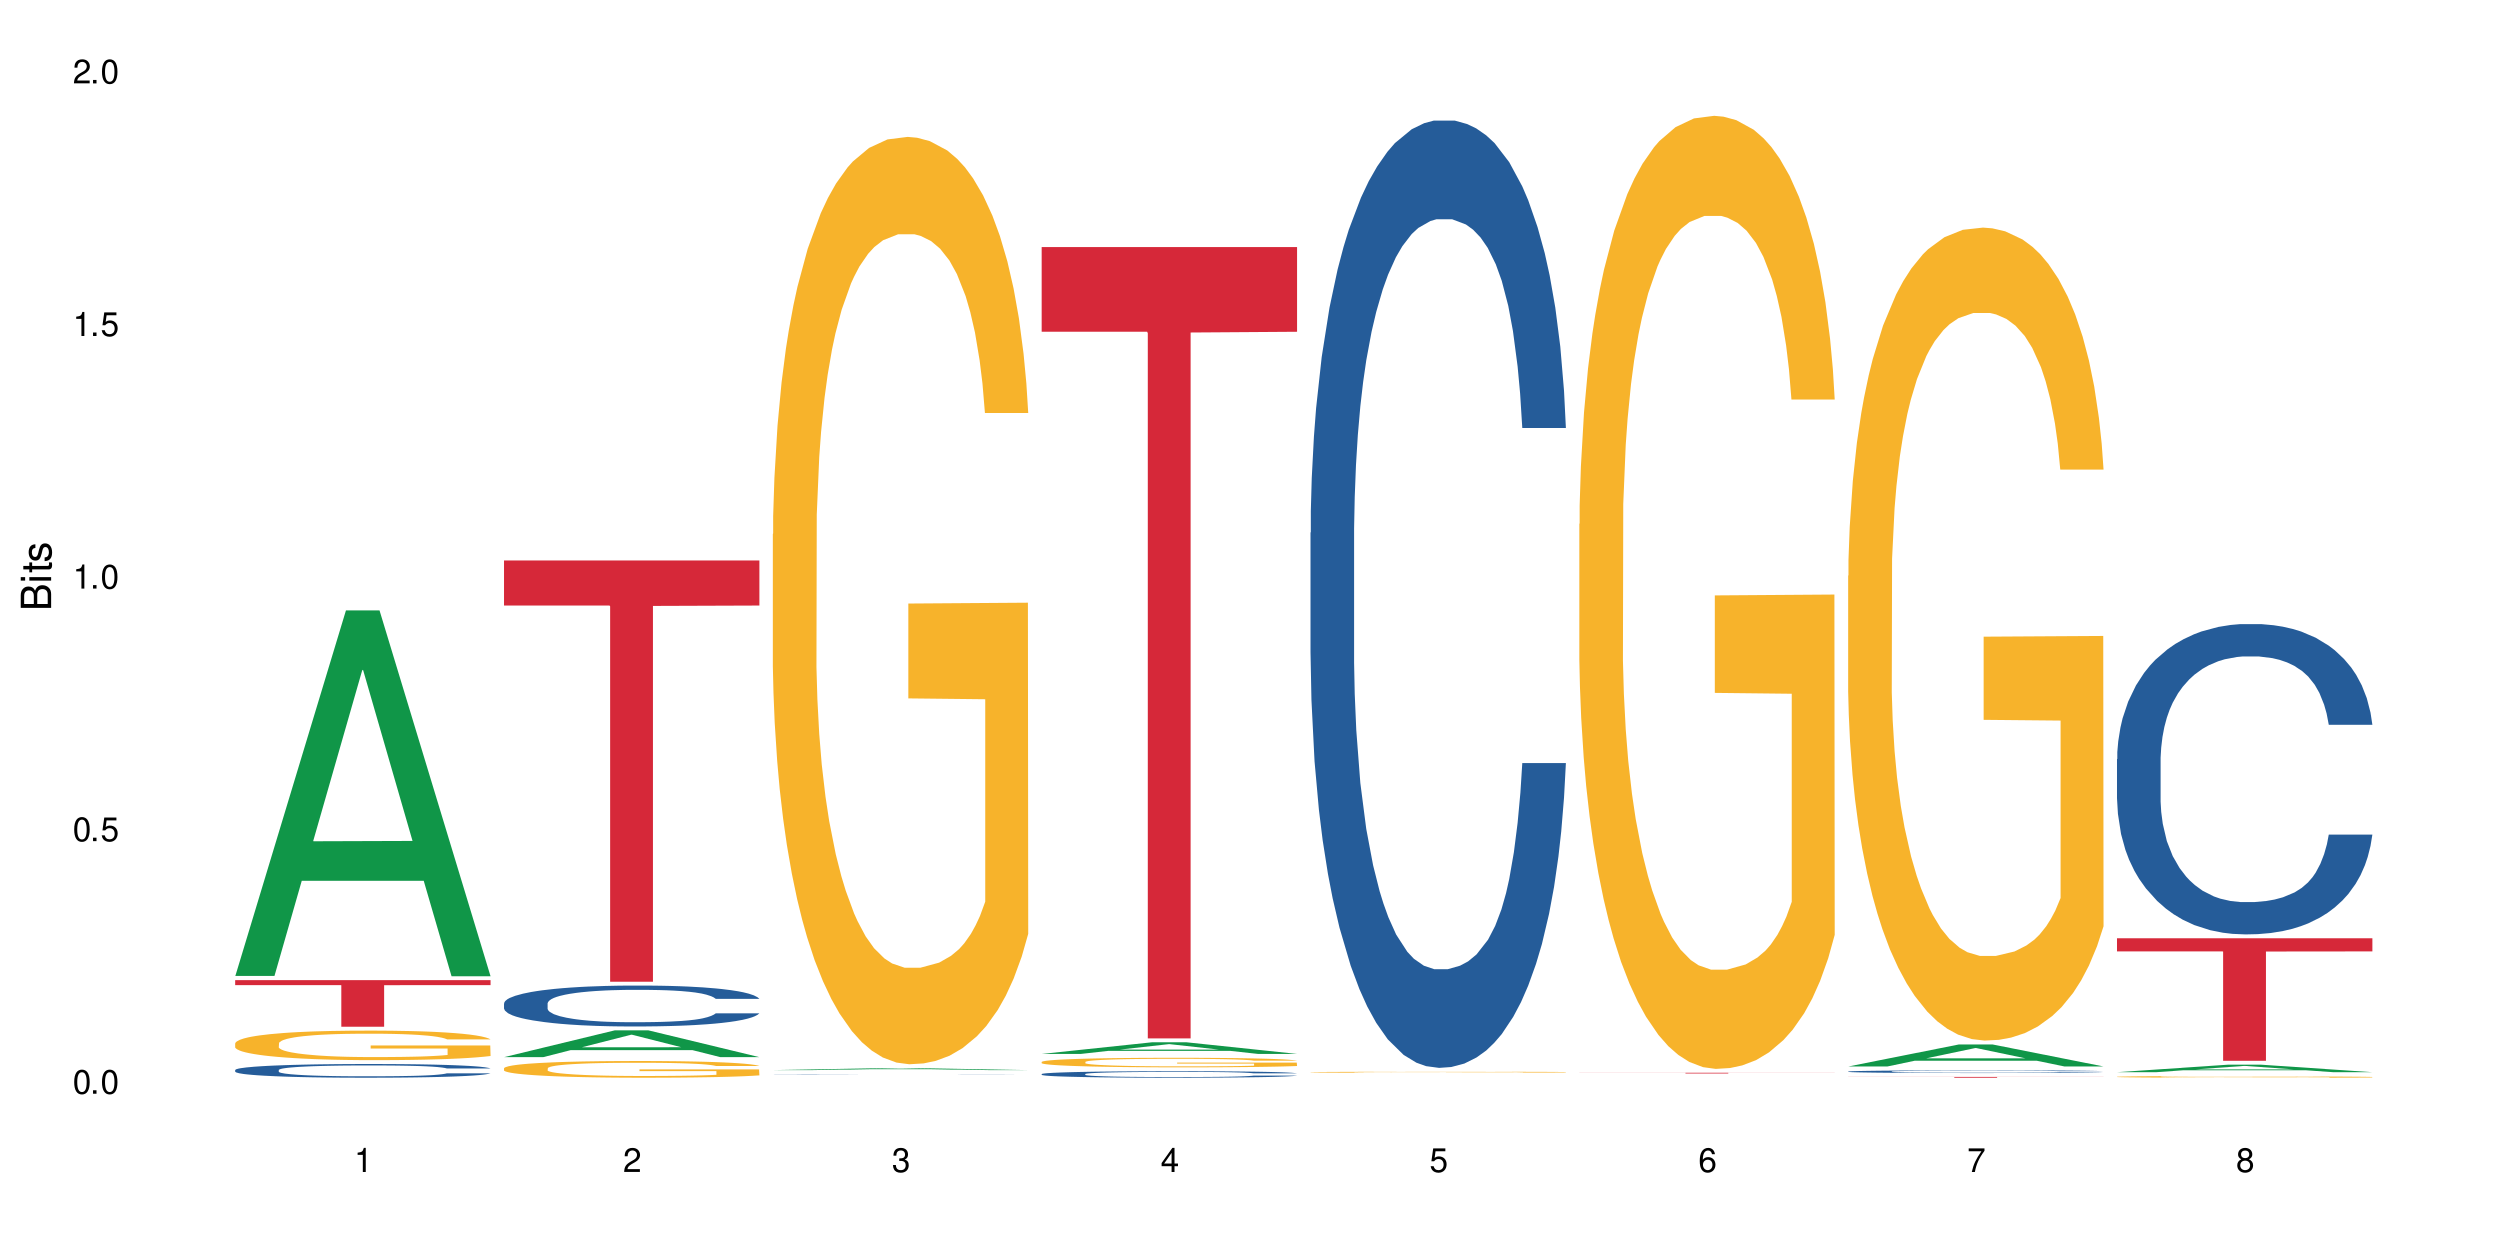 <?xml version="1.0" encoding="UTF-8"?>
<svg xmlns="http://www.w3.org/2000/svg" xmlns:xlink="http://www.w3.org/1999/xlink" width="720" height="360" viewBox="0 0 720 360">
<defs>
<g>
<g id="glyph-0-0">
</g>
<g id="glyph-0-1">
<path d="M 2.641 -6.938 C 2 -6.938 1.422 -6.656 1.078 -6.172 C 0.641 -5.562 0.406 -4.641 0.406 -3.359 C 0.406 -1.016 1.188 0.219 2.641 0.219 C 4.078 0.219 4.859 -1.016 4.859 -3.297 C 4.859 -4.641 4.656 -5.547 4.203 -6.172 C 3.844 -6.656 3.281 -6.938 2.641 -6.938 Z M 2.641 -6.188 C 3.547 -6.188 4 -5.25 4 -3.375 C 4 -1.406 3.562 -0.484 2.625 -0.484 C 1.734 -0.484 1.281 -1.438 1.281 -3.344 C 1.281 -5.25 1.734 -6.188 2.641 -6.188 Z M 2.641 -6.188 "/>
</g>
<g id="glyph-0-2">
<path d="M 1.828 -1 L 0.828 -1 L 0.828 0 L 1.828 0 Z M 1.828 -1 "/>
</g>
<g id="glyph-0-3">
<path d="M 4.562 -6.797 L 1.062 -6.797 L 0.547 -3.094 L 1.328 -3.094 C 1.719 -3.562 2.047 -3.734 2.578 -3.734 C 3.484 -3.734 4.062 -3.109 4.062 -2.094 C 4.062 -1.125 3.484 -0.531 2.578 -0.531 C 1.828 -0.531 1.375 -0.906 1.188 -1.672 L 0.328 -1.672 C 0.453 -1.109 0.547 -0.844 0.75 -0.594 C 1.125 -0.078 1.828 0.219 2.594 0.219 C 3.969 0.219 4.922 -0.781 4.922 -2.219 C 4.922 -3.562 4.031 -4.484 2.719 -4.484 C 2.25 -4.484 1.859 -4.359 1.469 -4.062 L 1.734 -5.969 L 4.562 -5.969 Z M 4.562 -6.797 "/>
</g>
<g id="glyph-0-4">
<path d="M 2.484 -4.938 L 2.484 0 L 3.328 0 L 3.328 -6.938 L 2.766 -6.938 C 2.469 -5.875 2.281 -5.734 0.984 -5.562 L 0.984 -4.938 Z M 2.484 -4.938 "/>
</g>
<g id="glyph-0-5">
<path d="M 4.859 -0.828 L 1.281 -0.828 C 1.359 -1.406 1.672 -1.781 2.5 -2.281 L 3.469 -2.828 C 4.406 -3.344 4.906 -4.062 4.906 -4.906 C 4.906 -5.484 4.672 -6.031 4.266 -6.406 C 3.859 -6.766 3.375 -6.938 2.719 -6.938 C 1.859 -6.938 1.219 -6.625 0.844 -6.031 C 0.609 -5.672 0.5 -5.234 0.484 -4.531 L 1.328 -4.531 C 1.359 -5.016 1.406 -5.281 1.531 -5.516 C 1.75 -5.938 2.188 -6.203 2.703 -6.203 C 3.469 -6.203 4.031 -5.641 4.031 -4.891 C 4.031 -4.344 3.719 -3.859 3.125 -3.516 L 2.234 -3 C 0.812 -2.172 0.406 -1.531 0.328 -0.016 L 4.859 -0.016 Z M 4.859 -0.828 "/>
</g>
<g id="glyph-0-6">
<path d="M 2.125 -3.188 L 2.578 -3.188 C 3.5 -3.188 3.984 -2.766 3.984 -1.922 C 3.984 -1.062 3.469 -0.531 2.594 -0.531 C 1.656 -0.531 1.203 -1 1.156 -2.016 L 0.312 -2.016 C 0.344 -1.453 0.438 -1.094 0.609 -0.781 C 0.953 -0.109 1.625 0.219 2.547 0.219 C 3.953 0.219 4.859 -0.625 4.859 -1.938 C 4.859 -2.828 4.516 -3.297 3.703 -3.594 C 4.344 -3.844 4.656 -4.328 4.656 -5.031 C 4.656 -6.219 3.875 -6.938 2.578 -6.938 C 1.203 -6.938 0.484 -6.172 0.453 -4.703 L 1.297 -4.703 C 1.312 -5.125 1.344 -5.359 1.453 -5.578 C 1.641 -5.969 2.062 -6.203 2.594 -6.203 C 3.344 -6.203 3.797 -5.75 3.797 -5 C 3.797 -4.516 3.609 -4.219 3.25 -4.047 C 3.016 -3.953 2.703 -3.922 2.125 -3.906 Z M 2.125 -3.188 "/>
</g>
<g id="glyph-0-7">
<path d="M 3.141 -1.672 L 3.141 0 L 3.984 0 L 3.984 -1.672 L 4.984 -1.672 L 4.984 -2.438 L 3.984 -2.438 L 3.984 -6.938 L 3.359 -6.938 L 0.266 -2.578 L 0.266 -1.672 Z M 3.141 -2.438 L 1 -2.438 L 3.141 -5.5 Z M 3.141 -2.438 "/>
</g>
<g id="glyph-0-8">
<path d="M 4.781 -5.125 C 4.609 -6.266 3.891 -6.938 2.844 -6.938 C 2.094 -6.938 1.422 -6.578 1.031 -5.953 C 0.594 -5.266 0.406 -4.422 0.406 -3.172 C 0.406 -2 0.578 -1.25 0.984 -0.641 C 1.359 -0.078 1.953 0.219 2.703 0.219 C 3.984 0.219 4.922 -0.75 4.922 -2.094 C 4.922 -3.375 4.062 -4.281 2.844 -4.281 C 2.172 -4.281 1.641 -4.031 1.281 -3.516 C 1.281 -5.234 1.828 -6.188 2.797 -6.188 C 3.391 -6.188 3.797 -5.797 3.938 -5.125 Z M 2.734 -3.531 C 3.547 -3.531 4.062 -2.953 4.062 -2.031 C 4.062 -1.156 3.484 -0.531 2.703 -0.531 C 1.922 -0.531 1.328 -1.188 1.328 -2.078 C 1.328 -2.938 1.906 -3.531 2.734 -3.531 Z M 2.734 -3.531 "/>
</g>
<g id="glyph-0-9">
<path d="M 4.984 -6.797 L 0.438 -6.797 L 0.438 -5.969 L 4.109 -5.969 C 2.5 -3.656 1.828 -2.234 1.328 0 L 2.219 0 C 2.594 -2.172 3.453 -4.047 4.984 -6.094 Z M 4.984 -6.797 "/>
</g>
<g id="glyph-0-10">
<path d="M 3.75 -3.656 C 4.469 -4.094 4.688 -4.438 4.688 -5.078 C 4.688 -6.172 3.844 -6.938 2.641 -6.938 C 1.438 -6.938 0.594 -6.172 0.594 -5.094 C 0.594 -4.438 0.812 -4.094 1.516 -3.656 C 0.734 -3.266 0.359 -2.703 0.359 -1.922 C 0.359 -0.656 1.281 0.219 2.641 0.219 C 3.984 0.219 4.922 -0.656 4.922 -1.922 C 4.922 -2.703 4.531 -3.266 3.75 -3.656 Z M 2.641 -6.188 C 3.359 -6.188 3.812 -5.75 3.812 -5.062 C 3.812 -4.406 3.344 -3.984 2.641 -3.984 C 1.922 -3.984 1.453 -4.406 1.453 -5.078 C 1.453 -5.75 1.922 -6.188 2.641 -6.188 Z M 2.641 -3.266 C 3.484 -3.266 4.062 -2.719 4.062 -1.906 C 4.062 -1.078 3.484 -0.531 2.625 -0.531 C 1.797 -0.531 1.219 -1.094 1.219 -1.906 C 1.219 -2.719 1.781 -3.266 2.641 -3.266 Z M 2.641 -3.266 "/>
</g>
<g id="glyph-1-0">
</g>
<g id="glyph-1-1">
<path d="M 0 -0.953 L 0 -4.891 C 0 -5.719 -0.234 -6.344 -0.734 -6.797 C -1.188 -7.234 -1.812 -7.469 -2.5 -7.469 C -3.547 -7.469 -4.188 -7 -4.625 -5.875 C -4.984 -6.688 -5.625 -7.094 -6.531 -7.094 C -7.172 -7.094 -7.734 -6.859 -8.141 -6.391 C -8.562 -5.922 -8.75 -5.344 -8.75 -4.5 L -8.75 -0.953 Z M -4.984 -2.062 L -7.766 -2.062 L -7.766 -4.219 C -7.766 -4.844 -7.688 -5.203 -7.453 -5.5 C -7.219 -5.812 -6.859 -5.969 -6.375 -5.969 C -5.891 -5.969 -5.531 -5.812 -5.297 -5.5 C -5.062 -5.203 -4.984 -4.844 -4.984 -4.219 Z M -0.984 -2.062 L -4 -2.062 L -4 -4.781 C -4 -5.766 -3.438 -6.359 -2.484 -6.359 C -1.547 -6.359 -0.984 -5.766 -0.984 -4.781 Z M -0.984 -2.062 "/>
</g>
<g id="glyph-1-2">
<path d="M -6.281 -1.797 L -6.281 -0.797 L 0 -0.797 L 0 -1.797 Z M -8.75 -1.797 L -8.75 -0.797 L -7.484 -0.797 L -7.484 -1.797 Z M -8.75 -1.797 "/>
</g>
<g id="glyph-1-3">
<path d="M -6.281 -3.047 L -6.281 -2.016 L -8.016 -2.016 L -8.016 -1.016 L -6.281 -1.016 L -6.281 -0.172 L -5.469 -0.172 L -5.469 -1.016 L -0.719 -1.016 C -0.078 -1.016 0.281 -1.453 0.281 -2.234 C 0.281 -2.5 0.25 -2.719 0.188 -3.047 L -0.641 -3.047 C -0.609 -2.906 -0.594 -2.766 -0.594 -2.562 C -0.594 -2.141 -0.719 -2.016 -1.156 -2.016 L -5.469 -2.016 L -5.469 -3.047 Z M -6.281 -3.047 "/>
</g>
<g id="glyph-1-4">
<path d="M -4.531 -5.25 C -5.766 -5.25 -6.469 -4.422 -6.469 -2.969 C -6.469 -1.516 -5.719 -0.562 -4.547 -0.562 C -3.562 -0.562 -3.094 -1.062 -2.734 -2.562 L -2.516 -3.484 C -2.344 -4.188 -2.094 -4.469 -1.641 -4.469 C -1.047 -4.469 -0.641 -3.875 -0.641 -3 C -0.641 -2.453 -0.797 -2 -1.062 -1.75 C -1.25 -1.594 -1.422 -1.531 -1.875 -1.469 L -1.875 -0.406 C -0.422 -0.453 0.281 -1.266 0.281 -2.922 C 0.281 -4.5 -0.5 -5.516 -1.719 -5.516 C -2.656 -5.516 -3.172 -4.984 -3.469 -3.734 L -3.703 -2.766 C -3.891 -1.953 -4.156 -1.609 -4.594 -1.609 C -5.188 -1.609 -5.547 -2.125 -5.547 -2.938 C -5.547 -3.75 -5.203 -4.172 -4.531 -4.203 Z M -4.531 -5.25 "/>
</g>
</g>
</defs>
<rect x="-72" y="-36" width="864" height="432" fill="rgb(100%, 100%, 100%)" fill-opacity="1"/>
<path fill-rule="nonzero" fill="rgb(6.275%, 58.824%, 28.235%)" fill-opacity="1" d="M 67.73 281.07 L 67.809 280.973 L 99.637 175.793 L 109.301 175.793 L 141.281 281.172 L 130.047 281.172 L 122.031 253.664 L 86.906 253.664 L 79.047 281.07 L 67.73 281.07 L 90.285 242.285 L 118.809 242.188 L 104.586 193.012 L 104.43 192.91 L 104.27 193.207 L 90.207 242.188 L 90.285 242.285 Z M 67.73 281.07 "/>
<path fill-rule="nonzero" fill="rgb(14.51%, 36.078%, 60%)" fill-opacity="1" d="M 67.73 308.156 L 67.82 308.152 L 67.82 308.062 L 68.09 307.926 L 68.719 307.754 L 69.344 307.637 L 70.961 307.422 L 73.203 307.215 L 75.535 307.059 L 77.238 306.965 L 78.766 306.891 L 82.262 306.758 L 84.504 306.691 L 86.926 306.629 L 89.887 306.566 L 92.039 306.531 L 96.883 306.473 L 100.469 306.449 L 103.25 306.438 L 109.262 306.438 L 112.848 306.453 L 115.449 306.469 L 118.32 306.5 L 120.742 306.531 L 124.957 306.609 L 128.727 306.711 L 130.43 306.77 L 133.121 306.883 L 135.184 306.988 L 136.617 307.082 L 138.234 307.215 L 139.668 307.379 L 140.746 307.562 L 141.281 307.719 L 128.727 307.719 L 128.098 307.574 L 127.379 307.461 L 126.035 307.312 L 124.688 307.211 L 122.805 307.105 L 121.102 307.035 L 118.77 306.969 L 116.707 306.926 L 114.555 306.891 L 112.488 306.871 L 108.543 306.848 L 103.969 306.848 L 102.266 306.855 L 98.766 306.883 L 96.883 306.91 L 94.191 306.961 L 92.309 307.008 L 90.066 307.078 L 88.539 307.141 L 86.656 307.234 L 85.312 307.316 L 83.785 307.438 L 82.891 307.527 L 82.082 307.629 L 81.363 307.746 L 80.828 307.871 L 80.469 308.008 L 80.289 308.137 L 80.289 308.695 L 80.469 308.824 L 80.918 308.977 L 82.082 309.195 L 83.785 309.387 L 85.762 309.539 L 87.645 309.648 L 88.719 309.699 L 90.156 309.758 L 92.398 309.828 L 95.629 309.898 L 97.512 309.93 L 100.383 309.957 L 103.34 309.973 L 107.289 309.973 L 110.785 309.957 L 113.117 309.941 L 115.539 309.91 L 118.859 309.852 L 120.922 309.793 L 122.715 309.723 L 124.062 309.656 L 124.957 309.598 L 126.305 309.484 L 127.379 309.363 L 128.188 309.238 L 128.727 309.113 L 141.281 309.113 L 140.746 309.258 L 139.938 309.398 L 139.129 309.504 L 137.875 309.629 L 136.441 309.742 L 134.375 309.867 L 132.672 309.949 L 130.43 310.043 L 128.367 310.109 L 126.125 310.172 L 122.805 310.242 L 120.652 310.277 L 118.32 310.312 L 115.539 310.34 L 112.043 310.367 L 108.273 310.379 L 104.777 310.383 L 101.008 310.375 L 98.227 310.363 L 94.551 310.328 L 89.977 310.266 L 86.656 310.195 L 84.055 310.129 L 81.812 310.055 L 79.301 309.957 L 76.074 309.801 L 74.098 309.676 L 72.754 309.574 L 71.23 309.434 L 70.152 309.309 L 68.898 309.105 L 68 308.852 L 67.73 308.652 Z M 67.73 308.156 "/>
<path fill-rule="nonzero" fill="rgb(96.863%, 70.196%, 16.863%)" fill-opacity="1" d="M 67.73 300.461 L 67.82 300.453 L 67.82 300.297 L 68.18 299.945 L 69.078 299.465 L 70.242 299.07 L 71.5 298.758 L 72.305 298.594 L 73.652 298.363 L 74.816 298.191 L 77.777 297.84 L 81.543 297.516 L 83.609 297.375 L 85.941 297.242 L 89.258 297.094 L 90.785 297.039 L 95.449 296.918 L 100.738 296.84 L 106.57 296.816 L 109.262 296.824 L 112.938 296.855 L 117.961 296.941 L 120.832 297.016 L 123.074 297.094 L 125.406 297.195 L 128.277 297.352 L 130.969 297.539 L 133.121 297.723 L 135.273 297.957 L 137.066 298.207 L 138.594 298.477 L 139.938 298.805 L 140.746 299.078 L 141.281 299.348 L 128.816 299.348 L 128.098 299.078 L 127.289 298.867 L 125.945 298.609 L 124.598 298.422 L 123.254 298.277 L 120.742 298.074 L 118.59 297.949 L 115.898 297.84 L 113.297 297.77 L 110.336 297.723 L 108.543 297.707 L 103.789 297.707 L 99.484 297.762 L 96.973 297.824 L 95.18 297.887 L 92.668 298.004 L 91.141 298.098 L 90.246 298.16 L 87.555 298.402 L 85.762 298.617 L 84.773 298.766 L 83.52 299 L 82.621 299.207 L 81.633 299.52 L 81.098 299.754 L 80.379 300.281 L 80.289 301.68 L 80.559 301.977 L 81.098 302.293 L 81.812 302.574 L 82.891 302.867 L 83.965 303.094 L 85.852 303.398 L 87.465 303.598 L 88.719 303.73 L 91.141 303.941 L 92.129 304.012 L 94.461 304.152 L 96.883 304.262 L 99.844 304.352 L 102.086 304.398 L 105.672 304.438 L 110.246 304.438 L 115.629 304.391 L 119.039 304.328 L 121.371 304.27 L 122.895 304.215 L 124.777 304.129 L 126.125 304.051 L 127.379 303.965 L 128.906 303.832 L 128.906 301.977 L 106.75 301.969 L 106.75 301.098 L 141.195 301.09 L 141.281 304.129 L 139.398 304.336 L 137.066 304.539 L 134.824 304.695 L 132.492 304.828 L 129.176 304.977 L 126.484 305.066 L 122.355 305.176 L 118.59 305.246 L 114.645 305.293 L 111.145 305.316 L 107.02 305.324 L 103.34 305.309 L 99.395 305.262 L 96.254 305.199 L 93.383 305.121 L 90.516 305.023 L 86.926 304.859 L 84.594 304.727 L 82.172 304.562 L 79.75 304.367 L 77.598 304.16 L 76.164 303.996 L 74.727 303.809 L 73.203 303.574 L 71.766 303.312 L 70.691 303.07 L 69.703 302.801 L 68.988 302.543 L 68.27 302.191 L 67.91 301.914 L 67.73 301.672 Z M 67.73 300.461 "/>
<path fill-rule="nonzero" fill="rgb(83.922%, 15.686%, 22.353%)" fill-opacity="1" d="M 67.73 282.281 L 141.281 282.281 L 141.281 283.719 L 110.629 283.73 L 110.629 295.703 L 98.297 295.703 L 98.297 283.746 L 98.117 283.719 L 67.73 283.719 Z M 67.73 282.281 "/>
<path fill-rule="nonzero" fill="rgb(6.275%, 58.824%, 28.235%)" fill-opacity="1" d="M 145.156 304.453 L 145.234 304.445 L 177.059 296.738 L 186.723 296.738 L 218.707 304.461 L 207.469 304.461 L 199.453 302.445 L 164.328 302.445 L 156.469 304.453 L 145.156 304.453 L 167.707 301.609 L 196.23 301.602 L 182.008 298 L 181.852 297.992 L 181.695 298.016 L 167.629 301.602 L 167.707 301.609 Z M 145.156 304.453 "/>
<path fill-rule="nonzero" fill="rgb(14.51%, 36.078%, 60%)" fill-opacity="1" d="M 145.156 288.973 L 145.242 288.961 L 145.242 288.703 L 145.512 288.297 L 146.141 287.777 L 146.77 287.422 L 148.383 286.789 L 150.625 286.176 L 152.957 285.699 L 154.664 285.422 L 156.188 285.203 L 159.684 284.805 L 161.93 284.602 L 164.352 284.418 L 167.309 284.234 L 169.461 284.129 L 174.305 283.957 L 177.895 283.879 L 180.676 283.848 L 186.684 283.848 L 190.273 283.891 L 192.875 283.945 L 195.742 284.031 L 198.164 284.129 L 202.383 284.363 L 206.148 284.668 L 207.852 284.84 L 210.543 285.172 L 212.605 285.496 L 214.043 285.777 L 215.656 286.176 L 217.094 286.66 L 218.168 287.207 L 218.707 287.672 L 206.148 287.672 L 205.52 287.238 L 204.805 286.906 L 203.457 286.465 L 202.113 286.152 L 200.23 285.84 L 198.523 285.637 L 196.191 285.43 L 194.129 285.301 L 191.977 285.203 L 189.914 285.141 L 185.969 285.074 L 181.391 285.074 L 179.688 285.098 L 176.191 285.184 L 174.305 285.258 L 171.613 285.41 L 169.73 285.551 L 167.488 285.766 L 165.965 285.949 L 164.082 286.227 L 162.734 286.477 L 161.211 286.832 L 160.312 287.102 L 159.508 287.402 L 158.789 287.758 L 158.25 288.133 L 157.891 288.531 L 157.711 288.918 L 157.711 290.59 L 157.891 290.977 L 158.34 291.43 L 159.508 292.086 L 161.211 292.656 L 163.184 293.109 L 165.066 293.43 L 166.145 293.582 L 167.578 293.754 L 169.82 293.969 L 173.051 294.184 L 174.934 294.27 L 177.805 294.355 L 180.766 294.398 L 184.711 294.398 L 188.211 294.355 L 190.543 294.305 L 192.965 294.215 L 196.281 294.035 L 198.344 293.863 L 200.141 293.656 L 201.484 293.453 L 202.383 293.281 L 203.727 292.945 L 204.805 292.582 L 205.609 292.203 L 206.148 291.836 L 218.707 291.836 L 218.168 292.27 L 217.359 292.688 L 216.555 293 L 215.297 293.375 L 213.863 293.711 L 211.801 294.086 L 210.094 294.336 L 207.852 294.605 L 205.789 294.809 L 203.547 294.992 L 200.23 295.207 L 198.074 295.316 L 195.742 295.41 L 192.965 295.496 L 189.465 295.574 L 185.699 295.617 L 182.199 295.629 L 178.434 295.605 L 175.652 295.562 L 171.973 295.465 L 167.398 295.273 L 164.082 295.066 L 161.48 294.863 L 159.238 294.648 L 156.727 294.355 L 153.496 293.883 L 151.523 293.516 L 150.176 293.215 L 148.652 292.797 L 147.574 292.418 L 146.32 291.816 L 145.422 291.051 L 145.156 290.461 Z M 145.156 288.973 "/>
<path fill-rule="nonzero" fill="rgb(96.863%, 70.196%, 16.863%)" fill-opacity="1" d="M 145.156 307.633 L 145.242 307.629 L 145.242 307.539 L 145.602 307.344 L 146.5 307.07 L 147.664 306.848 L 148.922 306.672 L 149.73 306.578 L 151.074 306.445 L 152.242 306.348 L 155.199 306.152 L 158.969 305.969 L 161.031 305.887 L 163.363 305.812 L 166.684 305.73 L 168.207 305.699 L 172.871 305.629 L 178.164 305.586 L 183.992 305.57 L 186.684 305.574 L 190.363 305.594 L 195.387 305.641 L 198.254 305.688 L 200.496 305.73 L 202.828 305.785 L 205.699 305.875 L 208.391 305.98 L 210.543 306.086 L 212.695 306.219 L 214.492 306.359 L 216.016 306.512 L 217.359 306.695 L 218.168 306.852 L 218.707 307.004 L 206.238 307.004 L 205.52 306.852 L 204.715 306.73 L 203.367 306.586 L 202.023 306.48 L 200.676 306.398 L 198.164 306.285 L 196.012 306.215 L 193.32 306.152 L 190.723 306.113 L 187.762 306.086 L 185.969 306.078 L 181.211 306.078 L 176.906 306.109 L 174.395 306.145 L 172.602 306.18 L 170.09 306.242 L 168.566 306.297 L 167.668 306.332 L 164.977 306.469 L 163.184 306.59 L 162.195 306.676 L 160.941 306.805 L 160.043 306.926 L 159.059 307.102 L 158.52 307.234 L 157.801 307.531 L 157.711 308.324 L 157.98 308.488 L 158.52 308.668 L 159.238 308.828 L 160.312 308.996 L 161.391 309.121 L 163.273 309.293 L 164.887 309.406 L 166.145 309.484 L 168.566 309.602 L 169.551 309.641 L 171.883 309.719 L 174.305 309.781 L 177.266 309.836 L 179.508 309.859 L 183.098 309.883 L 187.672 309.883 L 193.055 309.855 L 196.461 309.82 L 198.793 309.785 L 200.32 309.754 L 202.203 309.707 L 203.547 309.664 L 204.805 309.613 L 206.328 309.539 L 206.328 308.488 L 184.172 308.484 L 184.172 307.992 L 218.617 307.988 L 218.707 309.707 L 216.824 309.824 L 214.492 309.941 L 212.25 310.027 L 209.918 310.102 L 206.598 310.188 L 203.906 310.238 L 199.781 310.301 L 196.012 310.34 L 192.066 310.367 L 188.566 310.379 L 184.441 310.383 L 180.766 310.375 L 176.816 310.348 L 173.68 310.312 L 170.809 310.27 L 167.938 310.211 L 164.352 310.121 L 162.016 310.047 L 159.594 309.953 L 157.172 309.844 L 155.02 309.723 L 153.586 309.633 L 152.152 309.527 L 150.625 309.395 L 149.191 309.246 L 148.113 309.109 L 147.129 308.957 L 146.41 308.809 L 145.691 308.613 L 145.332 308.453 L 145.156 308.316 Z M 145.156 307.633 "/>
<path fill-rule="nonzero" fill="rgb(83.922%, 15.686%, 22.353%)" fill-opacity="1" d="M 145.156 161.406 L 218.707 161.406 L 218.707 174.395 L 188.051 174.508 L 188.051 282.734 L 175.719 282.734 L 175.719 174.621 L 175.539 174.395 L 145.156 174.395 Z M 145.156 161.406 "/>
<path fill-rule="nonzero" fill="rgb(6.275%, 58.824%, 28.235%)" fill-opacity="1" d="M 222.578 308.195 L 222.656 308.195 L 254.48 307.617 L 264.148 307.617 L 296.129 308.195 L 284.895 308.195 L 276.879 308.047 L 241.75 308.047 L 233.895 308.195 L 222.578 308.195 L 245.129 307.984 L 273.656 307.98 L 259.434 307.711 L 259.273 307.711 L 259.117 307.715 L 245.051 307.98 L 245.129 307.984 Z M 222.578 308.195 "/>
<path fill-rule="nonzero" fill="rgb(14.51%, 36.078%, 60%)" fill-opacity="1" d="M 222.578 309.344 L 222.668 309.344 L 222.938 309.34 L 223.562 309.336 L 224.191 309.332 L 225.809 309.328 L 228.051 309.324 L 230.383 309.32 L 232.086 309.32 L 233.609 309.316 L 237.109 309.316 L 239.352 309.312 L 244.734 309.312 L 246.887 309.309 L 275.59 309.309 L 279.805 309.312 L 283.57 309.312 L 285.277 309.316 L 287.969 309.316 L 290.031 309.32 L 291.465 309.32 L 293.082 309.324 L 294.516 309.328 L 295.59 309.332 L 296.129 309.336 L 283.57 309.336 L 282.945 309.332 L 282.227 309.328 L 280.883 309.328 L 279.535 309.324 L 277.652 309.324 L 275.949 309.32 L 271.551 309.32 L 269.398 309.316 L 251.73 309.316 L 249.039 309.32 L 244.914 309.32 L 243.387 309.324 L 241.504 309.324 L 240.16 309.328 L 238.633 309.328 L 237.738 309.332 L 236.93 309.332 L 236.211 309.336 L 235.672 309.34 L 235.316 309.34 L 235.137 309.344 L 235.137 309.355 L 235.316 309.359 L 235.762 309.359 L 236.93 309.363 L 238.633 309.367 L 240.605 309.371 L 242.492 309.375 L 245.004 309.375 L 247.246 309.379 L 255.227 309.379 L 258.188 309.383 L 262.133 309.383 L 265.633 309.379 L 275.77 309.379 L 277.562 309.375 L 279.805 309.375 L 281.148 309.371 L 282.227 309.367 L 283.035 309.367 L 283.57 309.363 L 296.129 309.363 L 295.59 309.367 L 294.785 309.371 L 293.977 309.371 L 292.723 309.375 L 291.285 309.375 L 289.223 309.379 L 287.52 309.379 L 285.277 309.383 L 283.215 309.383 L 280.973 309.387 L 270.387 309.387 L 266.887 309.391 L 253.074 309.391 L 249.398 309.387 L 241.504 309.387 L 238.902 309.383 L 236.66 309.383 L 234.148 309.379 L 230.918 309.379 L 228.945 309.375 L 227.602 309.371 L 226.074 309.371 L 225 309.367 L 223.742 309.363 L 222.848 309.359 L 222.578 309.355 Z M 222.578 309.344 "/>
<path fill-rule="nonzero" fill="rgb(96.863%, 70.196%, 16.863%)" fill-opacity="1" d="M 222.578 153.82 L 222.668 153.574 L 222.668 148.695 L 223.027 137.723 L 223.922 122.598 L 225.09 110.16 L 226.344 100.402 L 227.152 95.281 L 228.496 87.965 L 229.664 82.598 L 232.625 71.621 L 236.391 61.379 L 238.453 56.988 L 240.785 52.84 L 244.105 48.207 L 245.629 46.5 L 250.293 42.598 L 255.586 40.156 L 261.418 39.426 L 264.109 39.668 L 267.785 40.645 L 272.809 43.328 L 275.68 45.77 L 277.922 48.207 L 280.254 51.379 L 283.125 56.254 L 285.816 62.109 L 287.969 67.965 L 290.121 75.281 L 291.914 83.086 L 293.438 91.621 L 294.785 101.867 L 295.59 110.402 L 296.129 118.941 L 283.66 118.941 L 282.945 110.402 L 282.137 103.816 L 280.793 95.77 L 279.445 89.914 L 278.102 85.281 L 275.59 78.938 L 273.438 75.035 L 270.746 71.621 L 268.145 69.426 L 265.184 67.965 L 263.391 67.477 L 258.637 67.477 L 254.332 69.184 L 251.82 71.133 L 250.023 73.086 L 247.512 76.742 L 245.988 79.672 L 245.094 81.621 L 242.402 89.184 L 240.605 96.012 L 239.621 100.648 L 238.363 107.965 L 237.469 114.551 L 236.48 124.305 L 235.941 131.625 L 235.227 148.211 L 235.137 192.113 L 235.406 201.383 L 235.941 211.383 L 236.66 220.16 L 237.738 229.43 L 238.812 236.504 L 240.695 246.016 L 242.312 252.359 L 243.566 256.504 L 245.988 263.09 L 246.977 265.285 L 249.309 269.676 L 251.73 273.09 L 254.691 276.016 L 256.934 277.48 L 260.52 278.699 L 265.094 278.699 L 270.477 277.238 L 273.887 275.285 L 276.219 273.336 L 277.742 271.625 L 279.625 268.945 L 280.973 266.504 L 282.227 263.82 L 283.75 259.676 L 283.75 201.383 L 261.598 201.137 L 261.598 173.82 L 296.039 173.574 L 296.129 268.945 L 294.246 275.527 L 291.914 281.871 L 289.672 286.75 L 287.34 290.895 L 284.02 295.531 L 281.328 298.457 L 277.203 301.871 L 273.438 304.066 L 269.488 305.531 L 265.992 306.262 L 261.867 306.504 L 258.188 306.02 L 254.242 304.555 L 251.102 302.602 L 248.23 300.164 L 245.359 296.992 L 241.773 291.871 L 239.441 287.727 L 237.02 282.602 L 234.598 276.504 L 232.445 269.918 L 231.008 264.797 L 229.574 258.945 L 228.051 251.625 L 226.613 243.332 L 225.539 235.773 L 224.551 227.234 L 223.832 219.188 L 223.117 208.211 L 222.758 199.43 L 222.578 191.867 Z M 222.578 153.82 "/>
<path fill-rule="nonzero" fill="rgb(6.275%, 58.824%, 28.235%)" fill-opacity="1" d="M 300 303.527 L 300.078 303.527 L 331.906 300.164 L 341.57 300.164 L 373.555 303.531 L 362.316 303.531 L 354.301 302.652 L 319.176 302.652 L 311.316 303.527 L 300 303.527 L 322.555 302.289 L 351.078 302.285 L 336.855 300.715 L 336.699 300.711 L 336.543 300.723 L 322.477 302.285 L 322.555 302.289 Z M 300 303.527 "/>
<path fill-rule="nonzero" fill="rgb(14.51%, 36.078%, 60%)" fill-opacity="1" d="M 300 309.324 L 300.09 309.324 L 300.09 309.281 L 300.359 309.219 L 300.988 309.137 L 301.617 309.078 L 303.23 308.977 L 305.473 308.879 L 307.805 308.805 L 309.508 308.758 L 311.035 308.727 L 314.531 308.66 L 316.773 308.629 L 319.195 308.602 L 322.156 308.57 L 324.309 308.555 L 329.152 308.527 L 332.742 308.516 L 335.52 308.508 L 341.531 308.508 L 345.117 308.516 L 347.719 308.523 L 350.59 308.539 L 353.012 308.555 L 357.227 308.594 L 360.996 308.641 L 362.699 308.668 L 365.391 308.719 L 367.453 308.773 L 368.891 308.816 L 370.504 308.879 L 371.938 308.957 L 373.016 309.043 L 373.555 309.117 L 360.996 309.117 L 360.367 309.051 L 359.648 308.996 L 358.305 308.926 L 356.961 308.875 L 355.074 308.828 L 353.371 308.793 L 351.039 308.762 L 348.977 308.742 L 346.824 308.727 L 344.762 308.715 L 340.812 308.703 L 336.238 308.703 L 334.535 308.707 L 331.035 308.723 L 329.152 308.734 L 326.461 308.758 L 324.578 308.781 L 322.336 308.816 L 320.812 308.844 L 318.926 308.887 L 317.582 308.926 L 316.059 308.984 L 315.16 309.027 L 314.352 309.074 L 313.637 309.133 L 313.098 309.191 L 312.738 309.254 L 312.559 309.316 L 312.559 309.582 L 312.738 309.645 L 313.188 309.715 L 314.352 309.82 L 316.059 309.91 L 318.031 309.984 L 319.914 310.035 L 320.992 310.059 L 322.426 310.086 L 324.668 310.121 L 327.898 310.152 L 329.781 310.168 L 332.652 310.18 L 335.609 310.188 L 339.559 310.188 L 343.055 310.18 L 345.387 310.172 L 347.809 310.16 L 351.129 310.129 L 353.191 310.102 L 354.984 310.07 L 356.332 310.039 L 357.227 310.012 L 358.574 309.957 L 359.648 309.898 L 360.457 309.84 L 360.996 309.781 L 373.555 309.781 L 373.016 309.848 L 372.207 309.918 L 371.402 309.965 L 370.145 310.027 L 368.711 310.078 L 366.645 310.141 L 364.941 310.18 L 362.699 310.223 L 360.637 310.254 L 358.395 310.281 L 355.074 310.316 L 352.922 310.336 L 350.59 310.348 L 347.809 310.363 L 344.312 310.375 L 340.543 310.383 L 337.047 310.383 L 333.277 310.379 L 330.5 310.375 L 326.82 310.359 L 322.246 310.328 L 318.926 310.293 L 316.324 310.262 L 314.082 310.227 L 311.57 310.18 L 308.344 310.105 L 306.371 310.047 L 305.023 310 L 303.5 309.934 L 302.422 309.875 L 301.168 309.777 L 300.27 309.656 L 300 309.562 Z M 300 309.324 "/>
<path fill-rule="nonzero" fill="rgb(96.863%, 70.196%, 16.863%)" fill-opacity="1" d="M 300 305.824 L 300.09 305.82 L 300.09 305.77 L 300.449 305.656 L 301.348 305.5 L 302.512 305.375 L 303.77 305.273 L 304.574 305.219 L 305.922 305.145 L 307.086 305.09 L 310.047 304.977 L 313.816 304.871 L 315.879 304.824 L 318.211 304.781 L 321.527 304.734 L 323.055 304.719 L 327.719 304.676 L 333.012 304.652 L 338.84 304.645 L 341.531 304.648 L 345.207 304.656 L 350.23 304.684 L 353.102 304.711 L 355.344 304.734 L 357.676 304.766 L 360.547 304.816 L 363.238 304.879 L 365.391 304.938 L 367.543 305.016 L 369.336 305.094 L 370.863 305.184 L 372.207 305.289 L 373.016 305.375 L 373.555 305.465 L 361.086 305.465 L 360.367 305.375 L 359.559 305.309 L 358.215 305.227 L 356.871 305.164 L 355.523 305.117 L 353.012 305.051 L 350.859 305.012 L 348.168 304.977 L 345.566 304.953 L 342.609 304.938 L 340.812 304.934 L 336.059 304.934 L 331.754 304.949 L 329.242 304.973 L 327.449 304.992 L 324.938 305.027 L 323.414 305.059 L 322.516 305.078 L 319.824 305.156 L 318.031 305.227 L 317.043 305.273 L 315.789 305.352 L 314.891 305.418 L 313.902 305.52 L 313.367 305.594 L 312.648 305.766 L 312.559 306.219 L 312.828 306.312 L 313.367 306.418 L 314.082 306.508 L 315.16 306.602 L 316.234 306.676 L 318.121 306.773 L 319.734 306.84 L 320.992 306.883 L 323.414 306.949 L 324.398 306.973 L 326.73 307.016 L 329.152 307.051 L 332.113 307.082 L 334.355 307.098 L 337.941 307.109 L 342.52 307.109 L 347.898 307.094 L 351.309 307.074 L 353.641 307.055 L 355.164 307.039 L 357.047 307.012 L 358.395 306.984 L 359.648 306.957 L 361.176 306.914 L 361.176 306.312 L 339.02 306.312 L 339.02 306.031 L 373.465 306.027 L 373.555 307.012 L 371.668 307.078 L 369.336 307.145 L 367.094 307.195 L 364.762 307.234 L 361.445 307.285 L 358.754 307.312 L 354.629 307.348 L 350.859 307.371 L 346.914 307.387 L 343.414 307.395 L 339.289 307.398 L 335.609 307.391 L 331.664 307.375 L 328.523 307.355 L 325.656 307.332 L 322.785 307.301 L 319.195 307.246 L 316.863 307.203 L 314.441 307.152 L 312.02 307.086 L 309.867 307.02 L 308.434 306.969 L 306.996 306.906 L 305.473 306.832 L 304.039 306.746 L 302.961 306.668 L 301.973 306.578 L 301.258 306.496 L 300.539 306.383 L 300.18 306.293 L 300 306.215 Z M 300 305.824 "/>
<path fill-rule="nonzero" fill="rgb(83.922%, 15.686%, 22.353%)" fill-opacity="1" d="M 300 71.152 L 373.555 71.152 L 373.555 95.547 L 342.898 95.762 L 342.898 299.051 L 330.566 299.051 L 330.566 95.977 L 330.387 95.547 L 300 95.547 Z M 300 71.152 "/>
<path fill-rule="nonzero" fill="rgb(14.51%, 36.078%, 60%)" fill-opacity="1" d="M 377.426 153.434 L 377.516 153.184 L 377.516 147.199 L 377.781 137.723 L 378.41 125.754 L 379.039 117.523 L 380.652 102.809 L 382.895 88.594 L 385.227 77.621 L 386.934 71.137 L 388.457 66.148 L 391.957 56.922 L 394.199 52.184 L 396.621 47.945 L 399.578 43.707 L 401.734 41.211 L 406.574 37.223 L 410.164 35.477 L 412.945 34.727 L 418.953 34.727 L 422.543 35.727 L 425.145 36.973 L 428.016 38.969 L 430.438 41.211 L 434.652 46.699 L 438.418 53.68 L 440.125 57.672 L 442.812 65.402 L 444.879 72.883 L 446.312 79.367 L 447.926 88.594 L 449.363 99.816 L 450.438 112.535 L 450.977 123.258 L 438.418 123.258 L 437.789 113.281 L 437.074 105.551 L 435.727 95.328 L 434.383 88.094 L 432.5 80.863 L 430.793 76.125 L 428.461 71.387 L 426.398 68.395 L 424.246 66.148 L 422.184 64.652 L 418.238 63.156 L 413.664 63.156 L 411.957 63.656 L 408.461 65.652 L 406.574 67.398 L 403.887 70.887 L 402 74.129 L 399.758 79.117 L 398.234 83.355 L 396.352 89.84 L 395.004 95.578 L 393.48 103.805 L 392.582 110.039 L 391.777 117.023 L 391.059 125.254 L 390.52 133.98 L 390.16 143.207 L 389.98 152.188 L 389.98 190.84 L 390.16 199.82 L 390.609 210.293 L 391.777 225.504 L 393.48 238.723 L 395.453 249.195 L 397.336 256.676 L 398.414 260.168 L 399.848 264.16 L 402.09 269.148 L 405.32 274.133 L 407.203 276.129 L 410.074 278.125 L 413.035 279.121 L 416.98 279.121 L 420.48 278.125 L 422.812 276.879 L 425.234 274.883 L 428.551 270.645 L 430.613 266.652 L 432.41 261.914 L 433.754 257.176 L 434.652 253.188 L 435.996 245.457 L 437.074 236.977 L 437.879 228.246 L 438.418 219.77 L 450.977 219.77 L 450.438 229.746 L 449.633 239.469 L 448.824 246.703 L 447.566 255.43 L 446.133 263.16 L 444.07 271.891 L 442.367 277.625 L 440.125 283.859 L 438.059 288.598 L 435.816 292.836 L 432.5 297.824 L 430.348 300.32 L 428.016 302.562 L 425.234 304.559 L 421.734 306.305 L 417.969 307.301 L 414.469 307.551 L 410.703 307.051 L 407.922 306.055 L 404.242 303.812 L 399.668 299.32 L 396.352 294.582 L 393.75 289.844 L 391.508 284.859 L 388.996 278.125 L 385.766 267.152 L 383.793 258.672 L 382.449 251.691 L 380.922 241.965 L 379.848 233.234 L 378.59 219.27 L 377.695 201.562 L 377.426 187.848 Z M 377.426 153.434 "/>
<path fill-rule="nonzero" fill="rgb(96.863%, 70.196%, 16.863%)" fill-opacity="1" d="M 377.426 308.793 L 377.516 308.793 L 377.516 308.789 L 377.871 308.777 L 378.77 308.758 L 379.938 308.746 L 381.191 308.734 L 382 308.727 L 383.344 308.719 L 384.512 308.715 L 387.469 308.699 L 391.238 308.688 L 393.301 308.684 L 395.633 308.68 L 398.953 308.676 L 400.477 308.672 L 405.141 308.668 L 410.434 308.664 L 422.633 308.664 L 427.656 308.668 L 430.527 308.672 L 432.77 308.676 L 435.102 308.676 L 437.969 308.684 L 440.66 308.691 L 442.812 308.695 L 444.969 308.703 L 446.762 308.715 L 448.285 308.723 L 449.633 308.734 L 450.438 308.746 L 450.977 308.754 L 438.508 308.754 L 437.789 308.746 L 436.984 308.738 L 435.637 308.727 L 434.293 308.723 L 432.949 308.715 L 430.438 308.707 L 428.281 308.703 L 425.594 308.699 L 422.992 308.699 L 420.031 308.695 L 413.484 308.695 L 409.176 308.699 L 406.664 308.699 L 404.871 308.703 L 402.359 308.707 L 400.836 308.711 L 399.938 308.711 L 397.246 308.719 L 395.453 308.727 L 394.469 308.734 L 393.211 308.742 L 392.312 308.75 L 391.328 308.762 L 390.789 308.77 L 390.07 308.789 L 389.98 308.836 L 390.25 308.848 L 390.789 308.859 L 391.508 308.871 L 392.582 308.879 L 393.66 308.887 L 395.543 308.898 L 397.156 308.906 L 398.414 308.91 L 400.836 308.918 L 401.82 308.922 L 404.156 308.926 L 406.574 308.93 L 409.535 308.934 L 411.777 308.934 L 415.367 308.938 L 419.941 308.938 L 425.324 308.934 L 428.73 308.934 L 431.062 308.93 L 432.59 308.93 L 434.473 308.926 L 435.816 308.922 L 437.074 308.918 L 438.598 308.914 L 438.598 308.848 L 416.441 308.848 L 416.441 308.816 L 450.887 308.816 L 450.977 308.926 L 449.094 308.934 L 446.762 308.941 L 444.52 308.945 L 442.188 308.949 L 438.867 308.953 L 436.176 308.957 L 432.051 308.961 L 428.281 308.965 L 424.336 308.965 L 420.84 308.969 L 413.035 308.969 L 409.086 308.965 L 405.949 308.965 L 400.207 308.957 L 396.621 308.949 L 394.289 308.945 L 391.867 308.941 L 389.445 308.934 L 387.293 308.926 L 385.855 308.922 L 384.422 308.914 L 382.895 308.906 L 381.461 308.895 L 380.383 308.887 L 379.398 308.879 L 377.961 308.855 L 377.605 308.848 L 377.426 308.836 Z M 377.426 308.793 "/>
<path fill-rule="nonzero" fill="rgb(96.863%, 70.196%, 16.863%)" fill-opacity="1" d="M 454.848 150.922 L 454.938 150.668 L 454.938 145.656 L 455.297 134.375 L 456.191 118.832 L 457.359 106.051 L 458.613 96.023 L 459.422 90.758 L 460.77 83.238 L 461.934 77.723 L 464.895 66.441 L 468.66 55.914 L 470.723 51.402 L 473.055 47.141 L 476.375 42.379 L 477.898 40.625 L 482.562 36.613 L 487.855 34.105 L 493.688 33.355 L 496.379 33.605 L 500.055 34.605 L 505.078 37.363 L 507.949 39.871 L 510.191 42.379 L 512.523 45.637 L 515.395 50.652 L 518.086 56.668 L 520.238 62.684 L 522.391 70.203 L 524.184 78.227 L 525.711 87 L 527.055 97.527 L 527.863 106.301 L 528.398 115.074 L 515.934 115.074 L 515.215 106.301 L 514.406 99.531 L 513.062 91.258 L 511.715 85.242 L 510.371 80.48 L 507.859 73.965 L 505.707 69.953 L 503.016 66.441 L 500.414 64.188 L 497.453 62.684 L 495.66 62.18 L 490.906 62.18 L 486.602 63.938 L 484.09 65.941 L 482.297 67.945 L 479.785 71.707 L 478.258 74.715 L 477.363 76.719 L 474.672 84.492 L 472.879 91.512 L 471.891 96.273 L 470.633 103.793 L 469.738 110.562 L 468.75 120.59 L 468.211 128.109 L 467.496 145.156 L 467.406 190.277 L 467.676 199.801 L 468.211 210.078 L 468.93 219.105 L 470.008 228.629 L 471.082 235.898 L 472.965 245.676 L 474.582 252.191 L 475.836 256.453 L 478.258 263.223 L 479.246 265.477 L 481.578 269.992 L 484 273.5 L 486.961 276.508 L 489.203 278.012 L 492.789 279.266 L 497.363 279.266 L 502.746 277.762 L 506.156 275.758 L 508.488 273.75 L 510.012 271.996 L 511.895 269.238 L 513.242 266.73 L 514.496 263.973 L 516.023 259.711 L 516.023 199.801 L 493.867 199.551 L 493.867 171.477 L 528.309 171.227 L 528.398 269.238 L 526.516 276.008 L 524.184 282.523 L 521.941 287.539 L 519.609 291.801 L 516.289 296.562 L 513.602 299.57 L 509.473 303.078 L 505.707 305.336 L 501.758 306.84 L 498.262 307.59 L 494.137 307.844 L 490.457 307.34 L 486.512 305.836 L 483.371 303.832 L 480.5 301.324 L 477.633 298.066 L 474.043 292.801 L 471.711 288.539 L 469.289 283.277 L 466.867 277.008 L 464.715 270.242 L 463.281 264.977 L 461.844 258.961 L 460.32 251.441 L 458.883 242.918 L 457.809 235.148 L 456.82 226.375 L 456.102 218.102 L 455.387 206.82 L 455.027 197.797 L 454.848 190.023 Z M 454.848 150.922 "/>
<path fill-rule="nonzero" fill="rgb(83.922%, 15.686%, 22.353%)" fill-opacity="1" d="M 454.848 308.953 L 528.398 308.953 L 528.398 308.977 L 497.746 308.977 L 497.746 309.164 L 485.414 309.164 L 485.414 308.977 L 454.848 308.977 Z M 454.848 308.953 "/>
<path fill-rule="nonzero" fill="rgb(6.275%, 58.824%, 28.235%)" fill-opacity="1" d="M 532.27 307.141 L 532.352 307.137 L 564.176 300.801 L 573.84 300.801 L 605.824 307.148 L 594.586 307.148 L 586.57 305.492 L 551.445 305.492 L 543.586 307.141 L 532.27 307.141 L 554.824 304.805 L 583.348 304.801 L 569.125 301.836 L 568.969 301.832 L 568.812 301.848 L 554.746 304.801 L 554.824 304.805 Z M 532.27 307.141 "/>
<path fill-rule="nonzero" fill="rgb(14.51%, 36.078%, 60%)" fill-opacity="1" d="M 532.27 308.598 L 532.359 308.598 L 532.359 308.578 L 532.629 308.555 L 533.258 308.52 L 533.887 308.496 L 535.5 308.453 L 537.742 308.414 L 540.074 308.383 L 541.777 308.363 L 543.305 308.348 L 546.801 308.324 L 549.043 308.309 L 551.465 308.297 L 554.426 308.285 L 556.578 308.277 L 561.422 308.266 L 565.012 308.262 L 577.391 308.262 L 579.992 308.266 L 582.859 308.273 L 585.281 308.277 L 589.5 308.293 L 593.266 308.312 L 594.969 308.324 L 597.66 308.348 L 599.723 308.367 L 601.16 308.387 L 602.773 308.414 L 604.207 308.445 L 605.285 308.48 L 605.824 308.512 L 593.266 308.512 L 592.637 308.484 L 591.922 308.461 L 590.574 308.434 L 589.23 308.41 L 587.344 308.391 L 585.641 308.379 L 583.309 308.363 L 581.246 308.355 L 579.094 308.348 L 577.031 308.344 L 573.082 308.34 L 568.508 308.34 L 566.805 308.344 L 563.305 308.348 L 561.422 308.352 L 558.73 308.363 L 556.848 308.371 L 554.605 308.387 L 553.082 308.398 L 551.199 308.418 L 549.852 308.434 L 548.328 308.457 L 547.43 308.473 L 546.621 308.492 L 545.906 308.516 L 545.367 308.543 L 545.008 308.57 L 544.828 308.594 L 544.828 308.703 L 545.008 308.73 L 545.457 308.758 L 546.621 308.801 L 548.328 308.84 L 550.301 308.871 L 552.184 308.891 L 553.262 308.902 L 554.695 308.91 L 556.938 308.926 L 560.168 308.941 L 562.051 308.945 L 564.922 308.953 L 575.324 308.953 L 577.656 308.949 L 580.078 308.941 L 583.398 308.93 L 585.461 308.918 L 587.254 308.906 L 588.602 308.891 L 589.5 308.883 L 590.844 308.859 L 591.922 308.836 L 592.727 308.809 L 593.266 308.785 L 605.824 308.785 L 605.285 308.812 L 604.477 308.844 L 603.672 308.863 L 602.414 308.887 L 600.98 308.91 L 598.918 308.934 L 597.211 308.949 L 594.969 308.969 L 592.906 308.98 L 590.664 308.992 L 587.344 309.008 L 585.191 309.016 L 582.859 309.02 L 580.078 309.027 L 576.582 309.031 L 572.816 309.035 L 565.551 309.035 L 562.77 309.031 L 559.09 309.023 L 554.516 309.012 L 551.199 309 L 548.598 308.984 L 546.355 308.973 L 543.844 308.953 L 540.613 308.922 L 538.641 308.895 L 537.293 308.875 L 535.77 308.848 L 534.691 308.824 L 533.438 308.785 L 532.539 308.734 L 532.27 308.695 Z M 532.27 308.598 "/>
<path fill-rule="nonzero" fill="rgb(96.863%, 70.196%, 16.863%)" fill-opacity="1" d="M 532.27 165.832 L 532.359 165.617 L 532.359 161.34 L 532.719 151.719 L 533.617 138.461 L 534.781 127.555 L 536.039 119.004 L 536.844 114.512 L 538.191 108.098 L 539.355 103.395 L 542.316 93.77 L 546.086 84.789 L 548.148 80.941 L 550.48 77.305 L 553.797 73.242 L 555.324 71.746 L 559.988 68.324 L 565.281 66.188 L 571.109 65.547 L 573.801 65.762 L 577.48 66.613 L 582.5 68.969 L 585.371 71.105 L 587.613 73.242 L 589.945 76.023 L 592.816 80.301 L 595.508 85.434 L 597.66 90.562 L 599.812 96.98 L 601.609 103.82 L 603.133 111.305 L 604.477 120.285 L 605.285 127.77 L 605.824 135.254 L 593.355 135.254 L 592.637 127.77 L 591.832 121.996 L 590.484 114.941 L 589.141 109.809 L 587.793 105.746 L 585.281 100.188 L 583.129 96.766 L 580.438 93.77 L 577.836 91.848 L 574.879 90.562 L 573.082 90.137 L 568.328 90.137 L 564.023 91.633 L 561.512 93.344 L 559.719 95.055 L 557.207 98.262 L 555.684 100.828 L 554.785 102.539 L 552.094 109.168 L 550.301 115.152 L 549.312 119.215 L 548.059 125.633 L 547.16 131.406 L 546.176 139.957 L 545.637 146.371 L 544.918 160.914 L 544.828 199.402 L 545.098 207.527 L 545.637 216.293 L 546.355 223.992 L 547.43 232.117 L 548.508 238.316 L 550.391 246.656 L 552.004 252.215 L 553.262 255.852 L 555.684 261.625 L 556.668 263.551 L 559 267.398 L 561.422 270.391 L 564.383 272.957 L 566.625 274.242 L 570.215 275.309 L 574.789 275.309 L 580.168 274.027 L 583.578 272.316 L 585.91 270.605 L 587.434 269.109 L 589.32 266.758 L 590.664 264.617 L 591.922 262.266 L 593.445 258.633 L 593.445 207.527 L 571.289 207.312 L 571.289 183.363 L 605.734 183.152 L 605.824 266.758 L 603.941 272.531 L 601.609 278.09 L 599.363 282.367 L 597.031 286 L 593.715 290.062 L 591.023 292.629 L 586.898 295.625 L 583.129 297.547 L 579.184 298.832 L 575.684 299.473 L 571.559 299.688 L 567.883 299.258 L 563.934 297.977 L 560.797 296.266 L 557.926 294.125 L 555.055 291.348 L 551.465 286.855 L 549.133 283.223 L 546.711 278.73 L 544.289 273.387 L 542.137 267.613 L 540.703 263.121 L 539.266 257.988 L 537.742 251.574 L 536.309 244.305 L 535.23 237.676 L 534.246 230.191 L 533.527 223.137 L 532.809 213.516 L 532.449 205.816 L 532.27 199.188 Z M 532.27 165.832 "/>
<path fill-rule="nonzero" fill="rgb(83.922%, 15.686%, 22.353%)" fill-opacity="1" d="M 532.27 310.148 L 605.824 310.148 L 605.824 310.172 L 575.168 310.172 L 575.168 310.383 L 562.836 310.383 L 562.836 310.172 L 532.27 310.172 Z M 532.27 310.148 "/>
<path fill-rule="nonzero" fill="rgb(6.275%, 58.824%, 28.235%)" fill-opacity="1" d="M 609.695 308.793 L 609.773 308.789 L 641.598 306.633 L 651.266 306.633 L 683.246 308.793 L 672.008 308.793 L 663.996 308.23 L 628.867 308.23 L 621.012 308.793 L 609.695 308.793 L 632.246 307.996 L 660.773 307.996 L 646.551 306.984 L 646.391 306.984 L 646.234 306.988 L 632.168 307.996 L 632.246 307.996 Z M 609.695 308.793 "/>
<path fill-rule="nonzero" fill="rgb(14.51%, 36.078%, 60%)" fill-opacity="1" d="M 609.695 218.629 L 609.785 218.547 L 609.785 216.586 L 610.055 213.48 L 610.68 209.562 L 611.309 206.863 L 612.922 202.047 L 615.164 197.391 L 617.5 193.793 L 619.203 191.672 L 620.727 190.035 L 624.227 187.016 L 626.469 185.461 L 628.891 184.074 L 631.852 182.684 L 634.004 181.867 L 638.848 180.559 L 642.434 179.988 L 645.215 179.742 L 651.223 179.742 L 654.812 180.07 L 657.414 180.477 L 660.285 181.133 L 662.707 181.867 L 666.922 183.664 L 670.688 185.953 L 672.395 187.258 L 675.086 189.793 L 677.148 192.242 L 678.582 194.367 L 680.195 197.391 L 681.633 201.066 L 682.707 205.23 L 683.246 208.742 L 670.688 208.742 L 670.062 205.477 L 669.344 202.945 L 667.996 199.594 L 666.652 197.227 L 664.77 194.855 L 663.066 193.305 L 660.734 191.75 L 658.668 190.773 L 656.516 190.035 L 654.453 189.547 L 650.508 189.055 L 645.934 189.055 L 644.227 189.219 L 640.73 189.871 L 638.848 190.445 L 636.156 191.59 L 634.273 192.652 L 632.027 194.285 L 630.504 195.672 L 628.621 197.797 L 627.273 199.676 L 625.75 202.371 L 624.852 204.414 L 624.047 206.703 L 623.328 209.398 L 622.789 212.258 L 622.43 215.281 L 622.254 218.219 L 622.254 230.883 L 622.43 233.824 L 622.879 237.254 L 624.047 242.238 L 625.75 246.566 L 627.723 250 L 629.605 252.449 L 630.684 253.594 L 632.117 254.898 L 634.363 256.535 L 637.59 258.168 L 639.473 258.82 L 642.344 259.477 L 645.305 259.801 L 649.25 259.801 L 652.75 259.477 L 655.082 259.066 L 657.504 258.414 L 660.82 257.023 L 662.887 255.719 L 664.68 254.164 L 666.023 252.613 L 666.922 251.305 L 668.266 248.773 L 669.344 245.996 L 670.152 243.137 L 670.688 240.359 L 683.246 240.359 L 682.707 243.625 L 681.902 246.812 L 681.094 249.184 L 679.84 252.039 L 678.402 254.574 L 676.34 257.434 L 674.637 259.312 L 672.395 261.355 L 670.332 262.906 L 668.086 264.293 L 664.77 265.93 L 662.617 266.746 L 660.285 267.48 L 657.504 268.133 L 654.004 268.707 L 650.238 269.031 L 646.738 269.113 L 642.973 268.953 L 640.191 268.625 L 636.516 267.891 L 631.941 266.418 L 628.621 264.867 L 626.02 263.312 L 623.777 261.68 L 621.266 259.477 L 618.035 255.879 L 616.062 253.102 L 614.719 250.816 L 613.191 247.629 L 612.117 244.77 L 610.859 240.195 L 609.965 234.395 L 609.695 229.902 Z M 609.695 218.629 "/>
<path fill-rule="nonzero" fill="rgb(96.863%, 70.196%, 16.863%)" fill-opacity="1" d="M 609.695 310.109 L 609.785 310.109 L 609.785 310.102 L 610.145 310.082 L 611.039 310.055 L 612.207 310.035 L 613.461 310.016 L 614.27 310.008 L 615.613 309.992 L 616.781 309.984 L 619.742 309.965 L 623.508 309.945 L 625.57 309.938 L 627.902 309.93 L 631.223 309.922 L 632.746 309.918 L 637.41 309.914 L 642.703 309.91 L 648.535 309.906 L 651.223 309.906 L 654.902 309.91 L 659.926 309.914 L 662.797 309.918 L 665.039 309.922 L 667.371 309.93 L 670.242 309.938 L 672.93 309.949 L 675.086 309.957 L 677.238 309.973 L 679.031 309.984 L 680.555 310 L 681.902 310.02 L 682.707 310.035 L 683.246 310.051 L 670.777 310.051 L 670.062 310.035 L 669.254 310.023 L 667.91 310.008 L 666.562 309.996 L 665.219 309.988 L 662.707 309.977 L 660.555 309.973 L 657.863 309.965 L 655.262 309.961 L 652.301 309.957 L 645.754 309.957 L 641.449 309.961 L 638.938 309.965 L 637.141 309.969 L 634.629 309.973 L 633.105 309.98 L 632.207 309.984 L 629.52 309.996 L 627.723 310.008 L 626.738 310.016 L 625.48 310.031 L 624.586 310.043 L 623.598 310.059 L 623.059 310.07 L 622.344 310.102 L 622.254 310.18 L 622.52 310.195 L 623.059 310.215 L 623.777 310.23 L 624.852 310.246 L 625.93 310.258 L 627.812 310.277 L 629.43 310.289 L 630.684 310.293 L 633.105 310.305 L 634.094 310.309 L 636.426 310.316 L 638.848 310.324 L 641.805 310.328 L 644.047 310.332 L 647.637 310.336 L 652.211 310.336 L 657.594 310.332 L 661 310.328 L 663.332 310.324 L 664.859 310.32 L 666.742 310.316 L 668.086 310.312 L 669.344 310.309 L 670.867 310.301 L 670.867 310.195 L 648.715 310.195 L 648.715 310.148 L 683.156 310.148 L 683.246 310.316 L 681.363 310.328 L 679.031 310.34 L 676.789 310.348 L 674.457 310.355 L 671.137 310.363 L 668.445 310.371 L 664.32 310.375 L 660.555 310.379 L 656.605 310.383 L 645.305 310.383 L 641.359 310.379 L 638.219 310.375 L 632.477 310.367 L 628.891 310.359 L 626.559 310.352 L 624.137 310.34 L 621.715 310.332 L 619.562 310.32 L 618.125 310.309 L 616.691 310.301 L 615.164 310.285 L 613.73 310.27 L 612.656 310.258 L 611.668 310.242 L 610.949 310.227 L 610.234 310.207 L 609.875 310.191 L 609.695 310.18 Z M 609.695 310.109 "/>
<path fill-rule="nonzero" fill="rgb(83.922%, 15.686%, 22.353%)" fill-opacity="1" d="M 609.695 270.227 L 683.246 270.227 L 683.246 274.004 L 652.594 274.039 L 652.594 305.52 L 640.258 305.52 L 640.258 274.07 L 640.082 274.004 L 609.695 274.004 Z M 609.695 270.227 "/>
<g fill="rgb(0%, 0%, 0%)" fill-opacity="1">
<use xlink:href="#glyph-0-1" x="20.965" y="314.993"/>
<use xlink:href="#glyph-0-2" x="25.965" y="314.993"/>
<use xlink:href="#glyph-0-1" x="28.965" y="314.993"/>
</g>
<g fill="rgb(0%, 0%, 0%)" fill-opacity="1">
<use xlink:href="#glyph-0-1" x="20.965" y="242.251"/>
<use xlink:href="#glyph-0-2" x="25.965" y="242.251"/>
<use xlink:href="#glyph-0-3" x="28.965" y="242.251"/>
</g>
<g fill="rgb(0%, 0%, 0%)" fill-opacity="1">
<use xlink:href="#glyph-0-4" x="20.965" y="169.509"/>
<use xlink:href="#glyph-0-2" x="25.965" y="169.509"/>
<use xlink:href="#glyph-0-1" x="28.965" y="169.509"/>
</g>
<g fill="rgb(0%, 0%, 0%)" fill-opacity="1">
<use xlink:href="#glyph-0-4" x="20.965" y="96.767"/>
<use xlink:href="#glyph-0-2" x="25.965" y="96.767"/>
<use xlink:href="#glyph-0-3" x="28.965" y="96.767"/>
</g>
<g fill="rgb(0%, 0%, 0%)" fill-opacity="1">
<use xlink:href="#glyph-0-5" x="20.965" y="24.024"/>
<use xlink:href="#glyph-0-2" x="25.965" y="24.024"/>
<use xlink:href="#glyph-0-1" x="28.965" y="24.024"/>
</g>
<g fill="rgb(0%, 0%, 0%)" fill-opacity="1">
<use xlink:href="#glyph-0-4" x="102.008" y="337.532"/>
</g>
<g fill="rgb(0%, 0%, 0%)" fill-opacity="1">
<use xlink:href="#glyph-0-5" x="179.43" y="337.532"/>
</g>
<g fill="rgb(0%, 0%, 0%)" fill-opacity="1">
<use xlink:href="#glyph-0-6" x="256.855" y="337.532"/>
</g>
<g fill="rgb(0%, 0%, 0%)" fill-opacity="1">
<use xlink:href="#glyph-0-7" x="334.277" y="337.532"/>
</g>
<g fill="rgb(0%, 0%, 0%)" fill-opacity="1">
<use xlink:href="#glyph-0-3" x="411.699" y="337.532"/>
</g>
<g fill="rgb(0%, 0%, 0%)" fill-opacity="1">
<use xlink:href="#glyph-0-8" x="489.125" y="337.532"/>
</g>
<g fill="rgb(0%, 0%, 0%)" fill-opacity="1">
<use xlink:href="#glyph-0-9" x="566.547" y="337.532"/>
</g>
<g fill="rgb(0%, 0%, 0%)" fill-opacity="1">
<use xlink:href="#glyph-0-10" x="643.969" y="337.532"/>
</g>
<g fill="rgb(0%, 0%, 0%)" fill-opacity="1">
<use xlink:href="#glyph-1-1" x="14.725" y="176.012"/>
<use xlink:href="#glyph-1-2" x="14.725" y="168.012"/>
<use xlink:href="#glyph-1-3" x="14.725" y="165.012"/>
<use xlink:href="#glyph-1-4" x="14.725" y="162.012"/>
</g>
</svg>
